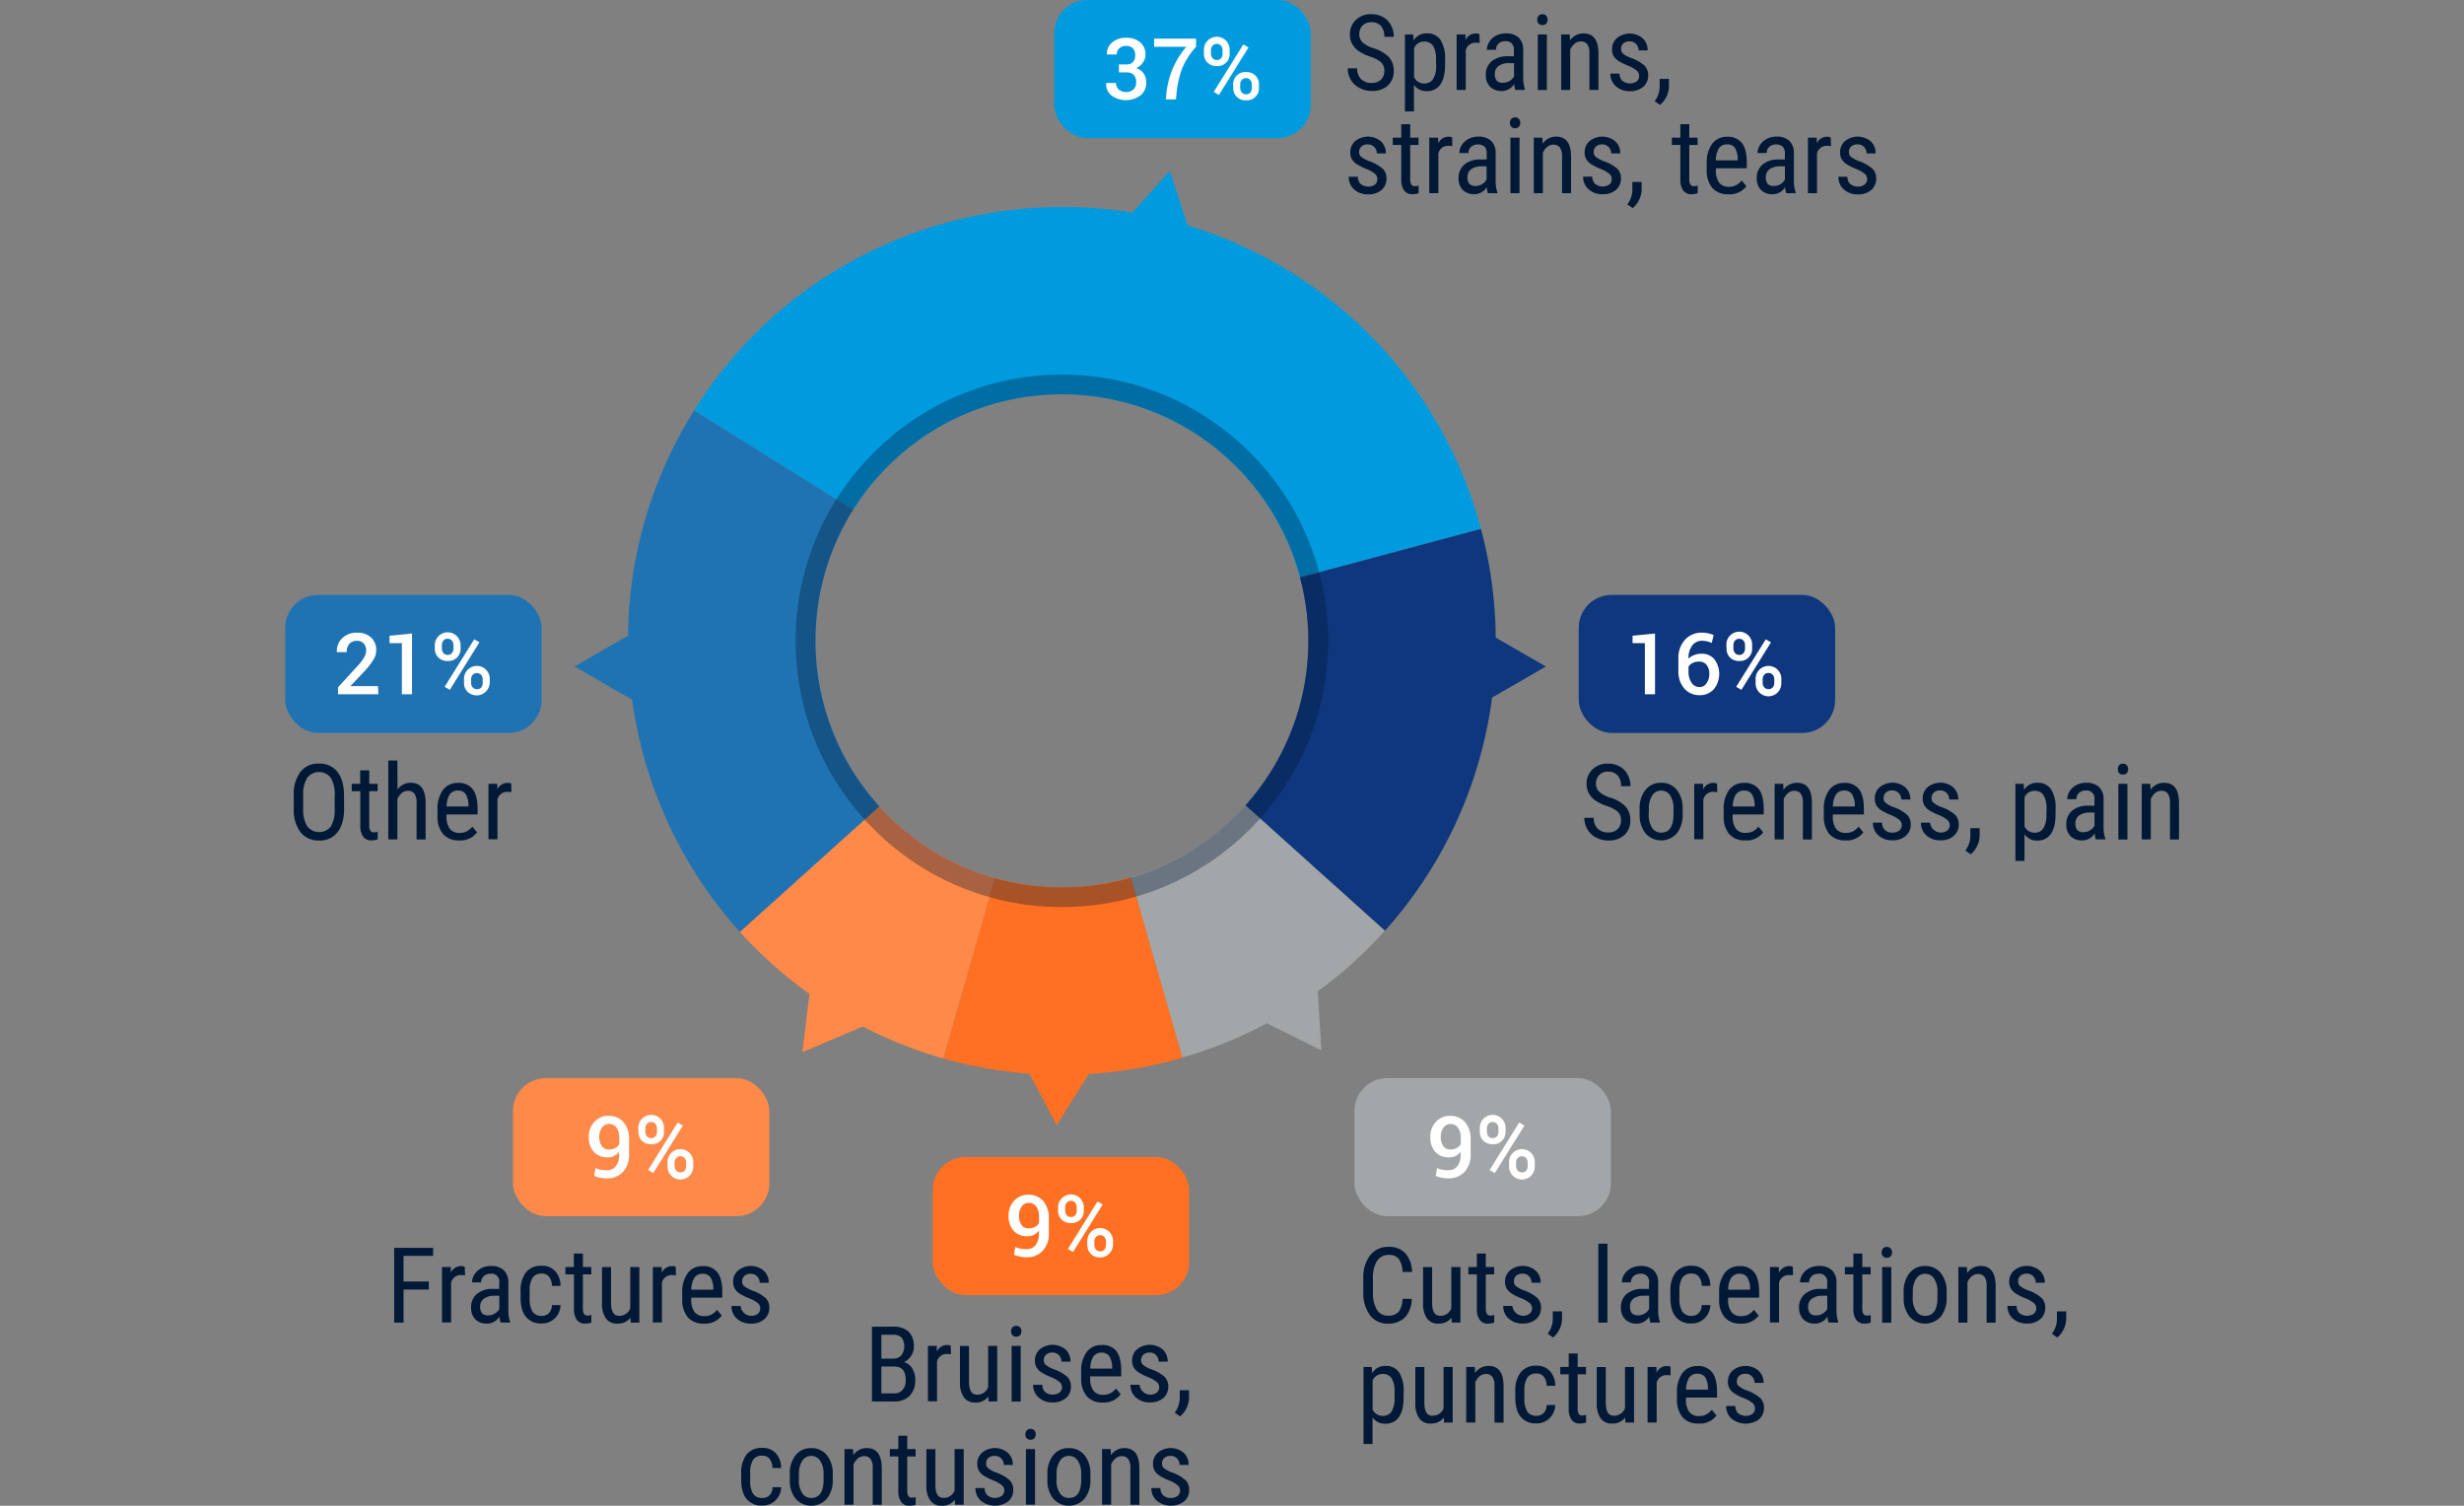 <svg xmlns="http://www.w3.org/2000/svg" viewBox="0 0 749.58 458.06"><rect x="0" y="0" width="749.58" height="458.06" fill="#808080" stroke="none"/><defs><style>.cls-1{fill:#a3a6a8;}.cls-2{fill:#011936;}.cls-3{fill:#ff8949;}.cls-4{fill:#009bdf;}.cls-5{fill:#0f377d;}.cls-6{fill:#ff7022;}.cls-7{fill:#2073b2;}.cls-10,.cls-8{fill:none;}.cls-8{stroke:#011936;stroke-miterlimit:10;stroke-width:6px;opacity:0.34;}.cls-9{fill:#fff;}</style></defs><g id="Layer_2" data-name="Layer 2"><g id="Layer_1-2" data-name="Layer 1"><rect class="cls-1" x="412.04" y="327.97" width="78" height="42" rx="10" transform="translate(902.08 697.95) rotate(-180)"/><path class="cls-2" d="M421.13,21.62a3.49,3.49,0,0,0-.92-2.6,9.31,9.31,0,0,0-3.33-1.77,14.46,14.46,0,0,1-3.68-1.8,6.32,6.32,0,0,1-1.9-2.16,5.81,5.81,0,0,1-.64-2.77,5.92,5.92,0,0,1,1.81-4.46,6.52,6.52,0,0,1,4.72-1.75,7,7,0,0,1,3.57.9,6,6,0,0,1,2.4,2.48,7.28,7.28,0,0,1,.85,3.5h-2.88a4.83,4.83,0,0,0-1-3.27,3.7,3.7,0,0,0-2.93-1.15,3.57,3.57,0,0,0-2.68,1,3.68,3.68,0,0,0-1,2.72,3.2,3.2,0,0,0,1,2.41,9.09,9.09,0,0,0,3.19,1.74,11.05,11.05,0,0,1,4.81,2.73A6.18,6.18,0,0,1,424,21.59,5.76,5.76,0,0,1,422.23,26a6.93,6.93,0,0,1-4.9,1.67,7.84,7.84,0,0,1-3.66-.87A6.55,6.55,0,0,1,411,24.38a6.73,6.73,0,0,1-1-3.6h2.87a4.43,4.43,0,0,0,1.18,3.28,4.37,4.37,0,0,0,3.21,1.17,3.87,3.87,0,0,0,2.85-1A3.64,3.64,0,0,0,421.13,21.62Z"/><path class="cls-2" d="M439.6,19.73q0,4-1.44,6a4.79,4.79,0,0,1-4.09,2,4.52,4.52,0,0,1-3.92-1.92v8.1H427.4V10.47h2.5l.14,1.87a4.44,4.44,0,0,1,4-2.18,4.76,4.76,0,0,1,4.16,1.93,10.33,10.33,0,0,1,1.42,5.8Zm-2.75-1.57A7.93,7.93,0,0,0,436,14a3.13,3.13,0,0,0-2.82-1.35,3.24,3.24,0,0,0-3,2v8.8a3.25,3.25,0,0,0,3,1.94A3.06,3.06,0,0,0,436,24a7.75,7.75,0,0,0,.9-4.14Z"/><path class="cls-2" d="M450.15,13.06A7,7,0,0,0,448.9,13a3,3,0,0,0-3,2.33V27.37h-2.77V10.47h2.69l0,1.72a3.42,3.42,0,0,1,3.14-2,2.49,2.49,0,0,1,1.09.21Z"/><path class="cls-2" d="M461,27.37a5.79,5.79,0,0,1-.36-1.84,4.39,4.39,0,0,1-3.75,2.16,4.84,4.84,0,0,1-3.59-1.29A4.91,4.91,0,0,1,452,22.77a5.14,5.14,0,0,1,1.75-4.1,7.27,7.27,0,0,1,4.8-1.55h2V15.33a2.9,2.9,0,0,0-.67-2.16,2.91,2.91,0,0,0-2-.64,2.85,2.85,0,0,0-2,.74,2.51,2.51,0,0,0-.78,1.89h-2.77a4.49,4.49,0,0,1,.77-2.48,5.34,5.34,0,0,1,2.06-1.85,6.15,6.15,0,0,1,2.89-.67,5.53,5.53,0,0,1,3.95,1.29,5,5,0,0,1,1.38,3.75v8.53a10.31,10.31,0,0,0,.53,3.39v.25Zm-3.69-2.2a3.75,3.75,0,0,0,1.94-.56,3.47,3.47,0,0,0,1.34-1.41v-4H459a5.27,5.27,0,0,0-3.11.88,2.82,2.82,0,0,0-1.14,2.39,3.1,3.1,0,0,0,.57,2.08A2.5,2.5,0,0,0,457.29,25.17Z"/><path class="cls-2" d="M470.8,6a1.8,1.8,0,0,1-.39,1.18,1.74,1.74,0,0,1-2.36,0A1.8,1.8,0,0,1,467.66,6a1.82,1.82,0,0,1,.39-1.18,1.4,1.4,0,0,1,1.18-.49,1.46,1.46,0,0,1,1.18.49A1.86,1.86,0,0,1,470.8,6Zm-.22,21.39h-2.76V10.47h2.76Z"/><path class="cls-2" d="M477.54,10.47l.08,1.83a4.92,4.92,0,0,1,4.11-2.14c3,0,4.5,2,4.54,6V27.37h-2.75V16.27a4.6,4.6,0,0,0-.66-2.82,2.38,2.38,0,0,0-2-.84,2.82,2.82,0,0,0-1.86.69,5.1,5.1,0,0,0-1.32,1.79V27.37h-2.76V10.47Z"/><path class="cls-2" d="M498.63,23.05a2,2,0,0,0-.67-1.53,9.79,9.79,0,0,0-2.59-1.5,17.83,17.83,0,0,1-3.15-1.58A4.56,4.56,0,0,1,490.85,17a4.19,4.19,0,0,1-.45-2,4.43,4.43,0,0,1,1.51-3.43,6.18,6.18,0,0,1,7.82.07,4.89,4.89,0,0,1,1.5,3.69h-2.75a2.7,2.7,0,0,0-.77-1.94,2.56,2.56,0,0,0-1.95-.81,2.76,2.76,0,0,0-1.92.63,2.19,2.19,0,0,0-.69,1.69,1.86,1.86,0,0,0,.51,1.36,9,9,0,0,0,2.44,1.35,12.38,12.38,0,0,1,4.19,2.36,4,4,0,0,1,1.11,2.92,4.47,4.47,0,0,1-1.52,3.53,6,6,0,0,1-4.06,1.32,6.06,6.06,0,0,1-4.28-1.52,5,5,0,0,1-1.64-3.84h2.78a3.09,3.09,0,0,0,.86,2.2,3.73,3.73,0,0,0,4.37.18A2.07,2.07,0,0,0,498.63,23.05Z"/><path class="cls-2" d="M505,31.91l-1.64-1.13a7.51,7.51,0,0,0,1.53-4.22V24h2.83v2.27a7.16,7.16,0,0,1-.77,3.15A7.47,7.47,0,0,1,505,31.91Z"/><path class="cls-2" d="M419,54.45a2,2,0,0,0-.67-1.53,9.79,9.79,0,0,0-2.59-1.5,17.83,17.83,0,0,1-3.15-1.58,4.56,4.56,0,0,1-1.37-1.49,4.19,4.19,0,0,1-.45-2,4.43,4.43,0,0,1,1.51-3.43,6.18,6.18,0,0,1,7.82.07,4.89,4.89,0,0,1,1.5,3.69h-2.75a2.7,2.7,0,0,0-.77-1.94,2.56,2.56,0,0,0-2-.81,2.76,2.76,0,0,0-1.92.63,2.19,2.19,0,0,0-.69,1.69,1.86,1.86,0,0,0,.51,1.36A9,9,0,0,0,416.49,49a12.38,12.38,0,0,1,4.19,2.36,4,4,0,0,1,1.11,2.92,4.47,4.47,0,0,1-1.52,3.53,6,6,0,0,1-4.06,1.32,6.06,6.06,0,0,1-4.28-1.52,5,5,0,0,1-1.64-3.84h2.78a3.09,3.09,0,0,0,.86,2.2,3.73,3.73,0,0,0,4.37.18A2.08,2.08,0,0,0,419,54.45Z"/><path class="cls-2" d="M429,37.77v4.1h2.54V44.1H429V54.6a3,3,0,0,0,.32,1.52,1.25,1.25,0,0,0,1.13.51,3.68,3.68,0,0,0,1.11-.18l0,2.33a6.32,6.32,0,0,1-1.92.31,2.9,2.9,0,0,1-2.5-1.17,5.51,5.51,0,0,1-.86-3.32V44.1h-2.58V41.87h2.58v-4.1Z"/><path class="cls-2" d="M441.82,44.46a7,7,0,0,0-1.25-.11,3,3,0,0,0-3,2.33V58.77h-2.77V41.87h2.69l.05,1.72a3.43,3.43,0,0,1,3.14-2,2.49,2.49,0,0,1,1.09.21Z"/><path class="cls-2" d="M452.65,58.77a5.79,5.79,0,0,1-.36-1.84,4.39,4.39,0,0,1-3.75,2.16A4.86,4.86,0,0,1,445,57.8a4.91,4.91,0,0,1-1.29-3.63,5.17,5.17,0,0,1,1.75-4.1,7.27,7.27,0,0,1,4.8-1.55h2V46.73a2.9,2.9,0,0,0-.67-2.16,3.36,3.36,0,0,0-4.08.1,2.51,2.51,0,0,0-.78,1.89h-2.77a4.49,4.49,0,0,1,.77-2.48,5.34,5.34,0,0,1,2.06-1.85,6.18,6.18,0,0,1,2.89-.67,5.51,5.51,0,0,1,3.95,1.29A5,5,0,0,1,455,46.6v8.53a10.31,10.31,0,0,0,.53,3.39v.25ZM449,56.57A3.72,3.72,0,0,0,450.9,56a3.47,3.47,0,0,0,1.34-1.41v-4h-1.56a5.29,5.29,0,0,0-3.11.88,2.82,2.82,0,0,0-1.14,2.39,3,3,0,0,0,.58,2.08A2.46,2.46,0,0,0,449,56.57Z"/><path class="cls-2" d="M462.48,37.38a1.76,1.76,0,0,1-.4,1.18,1.73,1.73,0,0,1-2.35,0,1.76,1.76,0,0,1-.4-1.18,1.78,1.78,0,0,1,.4-1.18,1.4,1.4,0,0,1,1.17-.49,1.46,1.46,0,0,1,1.18.49A1.87,1.87,0,0,1,462.48,37.38Zm-.22,21.39h-2.77V41.87h2.77Z"/><path class="cls-2" d="M469.21,41.87l.08,1.83a4.92,4.92,0,0,1,4.11-2.14q4.49,0,4.54,6V58.77h-2.75V47.67a4.6,4.6,0,0,0-.66-2.82,2.38,2.38,0,0,0-2-.84,2.78,2.78,0,0,0-1.85.69,4.78,4.78,0,0,0-1.32,1.79V58.77H466.6V41.87Z"/><path class="cls-2" d="M490.3,54.45a2,2,0,0,0-.67-1.53,9.79,9.79,0,0,0-2.59-1.5,17.83,17.83,0,0,1-3.15-1.58,4.56,4.56,0,0,1-1.37-1.49,4.19,4.19,0,0,1-.45-2,4.43,4.43,0,0,1,1.51-3.43,6.18,6.18,0,0,1,7.82.07,4.89,4.89,0,0,1,1.5,3.69h-2.75a2.7,2.7,0,0,0-.77-1.94,2.56,2.56,0,0,0-1.95-.81,2.78,2.78,0,0,0-1.92.63,2.19,2.19,0,0,0-.69,1.69,1.86,1.86,0,0,0,.51,1.36A9.13,9.13,0,0,0,487.77,49,12.38,12.38,0,0,1,492,51.32a4,4,0,0,1,1.11,2.92,4.47,4.47,0,0,1-1.52,3.53,6,6,0,0,1-4.06,1.32,6.06,6.06,0,0,1-4.28-1.52,5,5,0,0,1-1.64-3.84h2.78a3.09,3.09,0,0,0,.86,2.2,3.73,3.73,0,0,0,4.37.18A2.08,2.08,0,0,0,490.3,54.45Z"/><path class="cls-2" d="M496.69,63.31l-1.64-1.13A7.51,7.51,0,0,0,496.58,58V55.35h2.83v2.27a7,7,0,0,1-.77,3.15A7.35,7.35,0,0,1,496.69,63.31Z"/><path class="cls-2" d="M513.9,37.77v4.1h2.54V44.1H513.9V54.6a2.86,2.86,0,0,0,.33,1.52,1.22,1.22,0,0,0,1.12.51,3.68,3.68,0,0,0,1.11-.18l0,2.33a6.32,6.32,0,0,1-1.92.31,2.9,2.9,0,0,1-2.5-1.17,5.51,5.51,0,0,1-.86-3.32V44.1h-2.58V41.87h2.58v-4.1Z"/><path class="cls-2" d="M525.77,59.09a6.15,6.15,0,0,1-4.84-1.89,8.08,8.08,0,0,1-1.72-5.52v-2a9.54,9.54,0,0,1,1.65-5.93,5.47,5.47,0,0,1,4.6-2.14,5.28,5.28,0,0,1,4.44,1.89q1.47,1.89,1.5,5.89v1.81H522v.39a6.17,6.17,0,0,0,1,4,3.61,3.61,0,0,0,2.95,1.24,4.89,4.89,0,0,0,2.15-.46,5.43,5.43,0,0,0,1.74-1.46l1.44,1.75A6.3,6.3,0,0,1,525.77,59.09Zm-.31-15.16a2.89,2.89,0,0,0-2.55,1.18,7,7,0,0,0-.93,3.66h6.65V48.4a6.42,6.42,0,0,0-.87-3.44A2.65,2.65,0,0,0,525.46,43.93Z"/><path class="cls-2" d="M543.41,58.77a6.43,6.43,0,0,1-.36-1.84,4.39,4.39,0,0,1-3.75,2.16,4.83,4.83,0,0,1-3.58-1.29,4.91,4.91,0,0,1-1.29-3.63,5.14,5.14,0,0,1,1.75-4.1,7.25,7.25,0,0,1,4.8-1.55h2V46.73a2.9,2.9,0,0,0-.68-2.16,3.35,3.35,0,0,0-4.07.1,2.51,2.51,0,0,0-.78,1.89h-2.77a4.42,4.42,0,0,1,.77-2.48,5.27,5.27,0,0,1,2.06-1.85,6.15,6.15,0,0,1,2.89-.67,5.48,5.48,0,0,1,3.94,1.29,5,5,0,0,1,1.39,3.75v8.53a10.05,10.05,0,0,0,.53,3.39v.25Zm-3.68-2.2a3.69,3.69,0,0,0,1.93-.56A3.44,3.44,0,0,0,543,54.6v-4h-1.57a5.31,5.31,0,0,0-3.11.88,2.82,2.82,0,0,0-1.14,2.39,3.09,3.09,0,0,0,.58,2.08A2.5,2.5,0,0,0,539.73,56.57Z"/><path class="cls-2" d="M557,44.46a6.92,6.92,0,0,0-1.25-.11,3.05,3.05,0,0,0-3,2.33V58.77H550V41.87h2.69l0,1.72a3.43,3.43,0,0,1,3.14-2,2.57,2.57,0,0,1,1.1.21Z"/><path class="cls-2" d="M568,54.45a2,2,0,0,0-.67-1.53,9.79,9.79,0,0,0-2.59-1.5,17.83,17.83,0,0,1-3.15-1.58,4.56,4.56,0,0,1-1.37-1.49,4.19,4.19,0,0,1-.45-2,4.45,4.45,0,0,1,1.5-3.43,6.18,6.18,0,0,1,7.82.07,4.89,4.89,0,0,1,1.5,3.69h-2.75a2.69,2.69,0,0,0-.76-1.94,2.56,2.56,0,0,0-2-.81,2.76,2.76,0,0,0-1.92.63,2.19,2.19,0,0,0-.69,1.69,1.9,1.9,0,0,0,.5,1.36A9.25,9.25,0,0,0,565.46,49a12.38,12.38,0,0,1,4.19,2.36,4,4,0,0,1,1.11,2.92,4.47,4.47,0,0,1-1.52,3.53,6,6,0,0,1-4.06,1.32,6.06,6.06,0,0,1-4.28-1.52,5,5,0,0,1-1.64-3.84H562a3.09,3.09,0,0,0,.86,2.2,3.73,3.73,0,0,0,4.37.18A2.08,2.08,0,0,0,568,54.45Z"/><path class="cls-2" d="M493.13,249.6a3.5,3.5,0,0,0-.92-2.61,9.37,9.37,0,0,0-3.33-1.77,14.46,14.46,0,0,1-3.68-1.8,6.32,6.32,0,0,1-1.9-2.16,5.81,5.81,0,0,1-.64-2.77,5.9,5.9,0,0,1,1.81-4.45,6.48,6.48,0,0,1,4.72-1.75,7,7,0,0,1,3.57.89,6,6,0,0,1,2.4,2.48,7.28,7.28,0,0,1,.85,3.5h-2.88a4.85,4.85,0,0,0-1-3.27,3.7,3.7,0,0,0-2.93-1.15,3.57,3.57,0,0,0-2.68,1,3.7,3.7,0,0,0-1,2.72,3.19,3.19,0,0,0,1,2.41,9.09,9.09,0,0,0,3.19,1.74,11,11,0,0,1,4.81,2.74,6.16,6.16,0,0,1,1.44,4.25,5.78,5.78,0,0,1-1.79,4.43,6.93,6.93,0,0,1-4.9,1.66,7.84,7.84,0,0,1-3.66-.87,6.52,6.52,0,0,1-2.64-2.43,6.79,6.79,0,0,1-1-3.61h2.87a4.47,4.47,0,0,0,1.18,3.29,4.37,4.37,0,0,0,3.21,1.17,3.85,3.85,0,0,0,2.85-1A3.63,3.63,0,0,0,493.13,249.6Z"/><path class="cls-2" d="M498.8,246.11a8.83,8.83,0,0,1,1.79-5.83,5.86,5.86,0,0,1,4.73-2.15,5.94,5.94,0,0,1,4.73,2.09,8.7,8.7,0,0,1,1.83,5.71v1.78a8.81,8.81,0,0,1-1.78,5.81,6.36,6.36,0,0,1-9.46.06A8.67,8.67,0,0,1,498.8,248Zm2.77,1.6a7.19,7.19,0,0,0,1,4.1,3.2,3.2,0,0,0,2.76,1.49c2.44,0,3.69-1.76,3.77-5.28v-1.91a7.15,7.15,0,0,0-1-4.1,3.25,3.25,0,0,0-5.49,0,7.22,7.22,0,0,0-1,4.09Z"/><path class="cls-2" d="M522.43,241a6.19,6.19,0,0,0-1.25-.11,3,3,0,0,0-3,2.32v12.1h-2.77V238.44h2.69l0,1.72a3.44,3.44,0,0,1,3.14-2,2.35,2.35,0,0,1,1.09.22Z"/><path class="cls-2" d="M530.93,255.66a6.2,6.2,0,0,1-4.85-1.88,8.18,8.18,0,0,1-1.71-5.53v-2a9.58,9.58,0,0,1,1.64-5.93,5.49,5.49,0,0,1,4.61-2.15,5.26,5.26,0,0,1,4.43,1.89q1.47,1.89,1.5,5.89v1.81h-9.43v.39a6.2,6.2,0,0,0,1,4,3.6,3.6,0,0,0,2.94,1.23,4.73,4.73,0,0,0,2.15-.46,5.43,5.43,0,0,0,1.75-1.46l1.43,1.75A6.26,6.26,0,0,1,530.93,255.66Zm-.31-15.16a2.91,2.91,0,0,0-2.55,1.18,7,7,0,0,0-.94,3.67h6.66V245a6.44,6.44,0,0,0-.87-3.43A2.66,2.66,0,0,0,530.62,240.5Z"/><path class="cls-2" d="M542.48,238.44l.07,1.83a4.94,4.94,0,0,1,4.11-2.14q4.49,0,4.55,6v11.24h-2.75V244.24a4.64,4.64,0,0,0-.66-2.82,2.4,2.4,0,0,0-2-.84,2.82,2.82,0,0,0-1.85.69,5,5,0,0,0-1.32,1.8v12.28h-2.76V238.44Z"/><path class="cls-2" d="M561.4,255.66a6.2,6.2,0,0,1-4.85-1.88,8.23,8.23,0,0,1-1.72-5.53v-2a9.52,9.52,0,0,1,1.65-5.93,5.49,5.49,0,0,1,4.6-2.15,5.28,5.28,0,0,1,4.44,1.89q1.47,1.89,1.5,5.89v1.81h-9.44v.39a6.2,6.2,0,0,0,1,4,3.6,3.6,0,0,0,2.94,1.23,4.73,4.73,0,0,0,2.15-.46,5.3,5.3,0,0,0,1.74-1.46l1.44,1.75A6.26,6.26,0,0,1,561.4,255.66Zm-.32-15.16a2.91,2.91,0,0,0-2.54,1.18,7,7,0,0,0-.94,3.67h6.66V245a6.53,6.53,0,0,0-.87-3.43A2.68,2.68,0,0,0,561.08,240.5Z"/><path class="cls-2" d="M578.55,251a2,2,0,0,0-.67-1.53,9.79,9.79,0,0,0-2.59-1.5,17.16,17.16,0,0,1-3.15-1.58,4.46,4.46,0,0,1-1.37-1.49,4.15,4.15,0,0,1-.45-2,4.41,4.41,0,0,1,1.51-3.43,6.14,6.14,0,0,1,7.82.07,4.85,4.85,0,0,1,1.5,3.68H578.4a2.72,2.72,0,0,0-.77-1.94,2.56,2.56,0,0,0-2-.81,2.73,2.73,0,0,0-1.92.64,2.16,2.16,0,0,0-.69,1.68,1.83,1.83,0,0,0,.51,1.36,9.07,9.07,0,0,0,2.44,1.36,12.23,12.23,0,0,1,4.19,2.35,4,4,0,0,1,1.11,2.92,4.46,4.46,0,0,1-1.52,3.53,6,6,0,0,1-4.06,1.32,6.06,6.06,0,0,1-4.28-1.52,5,5,0,0,1-1.64-3.84h2.78a2.86,2.86,0,0,0,3.14,3,3.05,3.05,0,0,0,2.09-.62A2.07,2.07,0,0,0,578.55,251Z"/><path class="cls-2" d="M593.13,251a2,2,0,0,0-.67-1.53,9.79,9.79,0,0,0-2.59-1.5,17.16,17.16,0,0,1-3.15-1.58,4.46,4.46,0,0,1-1.37-1.49,4.15,4.15,0,0,1-.45-2,4.41,4.41,0,0,1,1.51-3.43,6.14,6.14,0,0,1,7.82.07,4.85,4.85,0,0,1,1.5,3.68H593a2.72,2.72,0,0,0-.77-1.94,2.56,2.56,0,0,0-2-.81,2.72,2.72,0,0,0-1.92.64,2.16,2.16,0,0,0-.69,1.68,1.83,1.83,0,0,0,.51,1.36,8.9,8.9,0,0,0,2.44,1.36,12.23,12.23,0,0,1,4.19,2.35,4,4,0,0,1,1.11,2.92,4.46,4.46,0,0,1-1.52,3.53,6,6,0,0,1-4.06,1.32,6.06,6.06,0,0,1-4.28-1.52,5,5,0,0,1-1.64-3.84h2.78a3.31,3.31,0,0,0,5.23,2.38A2.07,2.07,0,0,0,593.13,251Z"/><path class="cls-2" d="M599.52,259.88l-1.64-1.13a7.5,7.5,0,0,0,1.53-4.21v-2.61h2.83v2.26a7.2,7.2,0,0,1-.77,3.16A7.53,7.53,0,0,1,599.52,259.88Z"/><path class="cls-2" d="M625.32,247.71c0,2.67-.48,4.67-1.45,6a4.76,4.76,0,0,1-4.08,2,4.52,4.52,0,0,1-3.92-1.92v8.11h-2.75V238.44h2.5l.14,1.88a4.43,4.43,0,0,1,4-2.19,4.74,4.74,0,0,1,4.16,1.94,10.27,10.27,0,0,1,1.42,5.79Zm-2.75-1.58a7.82,7.82,0,0,0-.88-4.2,3.1,3.1,0,0,0-2.81-1.35,3.24,3.24,0,0,0-3,2v8.79a3.25,3.25,0,0,0,3,1.94,3.06,3.06,0,0,0,2.76-1.35,7.74,7.74,0,0,0,.9-4.13Z"/><path class="cls-2" d="M637.58,255.35a6.32,6.32,0,0,1-.35-1.85,4.39,4.39,0,0,1-3.75,2.16,4.84,4.84,0,0,1-3.59-1.29,4.91,4.91,0,0,1-1.29-3.63,5.14,5.14,0,0,1,1.75-4.1,7.21,7.21,0,0,1,4.8-1.54h2v-1.8a2.37,2.37,0,0,0-2.72-2.8,2.81,2.81,0,0,0-2,.75,2.47,2.47,0,0,0-.78,1.88h-2.77a4.49,4.49,0,0,1,.77-2.48,5.42,5.42,0,0,1,2.06-1.85,6.15,6.15,0,0,1,2.89-.67,5.53,5.53,0,0,1,3.95,1.29,5,5,0,0,1,1.38,3.76v8.53a10.4,10.4,0,0,0,.53,3.39v.25Zm-3.68-2.21a3.6,3.6,0,0,0,1.93-.56,3.41,3.41,0,0,0,1.35-1.4v-4h-1.56a5.27,5.27,0,0,0-3.11.89,2.8,2.8,0,0,0-1.14,2.38,3.15,3.15,0,0,0,.57,2.09A2.54,2.54,0,0,0,633.9,253.14Z"/><path class="cls-2" d="M647.41,234a1.76,1.76,0,0,1-.39,1.17,1.46,1.46,0,0,1-1.19.47,1.44,1.44,0,0,1-1.17-.47,1.76,1.76,0,0,1-.39-1.17,1.83,1.83,0,0,1,.39-1.19,1.42,1.42,0,0,1,1.17-.48,1.4,1.4,0,0,1,1.18.49A1.79,1.79,0,0,1,647.41,234Zm-.22,21.39h-2.76V238.44h2.76Z"/><path class="cls-2" d="M654.15,238.44l.08,1.83a4.91,4.91,0,0,1,4.1-2.14q4.49,0,4.55,6v11.24h-2.75V244.24a4.64,4.64,0,0,0-.66-2.82,2.38,2.38,0,0,0-2-.84,2.82,2.82,0,0,0-1.86.69,5.14,5.14,0,0,0-1.32,1.8v12.28h-2.76V238.44Z"/><path class="cls-3" d="M283.31,258.53a74.38,74.38,0,0,1-15.82-13.24l-42.42,38.19A132.52,132.52,0,0,0,287,322l15.73-54.86A74.57,74.57,0,0,1,283.31,258.53Z"/><path class="cls-4" d="M211.16,124.86l48.38,30.23a74.92,74.92,0,0,1,135.9,20.57l55.08-14.76A131.52,131.52,0,0,0,393,83C331.31,44.44,249.77,63.23,211.16,124.86Z"/><path class="cls-5" d="M386.62,234.68A74.9,74.9,0,0,1,378.88,245l42.41,38.18A131.88,131.88,0,0,0,450.52,160.9l-55.08,14.76A74.78,74.78,0,0,1,386.62,234.68Z"/><path class="cls-6" d="M302.69,267.1,287,322a132.25,132.25,0,0,0,72.75-.25L344,266.89A75.08,75.08,0,0,1,302.69,267.1Z"/><path class="cls-1" d="M344,266.89l15.72,54.82a131.63,131.63,0,0,0,61.58-38.57L378.88,245A74.67,74.67,0,0,1,344,266.89Z"/><path class="cls-7" d="M259.45,155.22l.09-.13-48.38-30.23a.57.57,0,0,0-.08.13c-31.94,51.1-24.53,115.83,14,158.49l42.42-38.19A75.11,75.11,0,0,1,259.45,155.22Z"/><polygon class="cls-7" points="198.27 216.33 198.27 189.2 174.77 202.76 198.27 216.33"/><polygon class="cls-5" points="446.77 216.33 446.77 189.2 470.27 202.76 446.77 216.33"/><polygon class="cls-6" points="321.49 342.28 308.75 318.32 335.87 319.27 321.49 342.28"/><polygon class="cls-3" points="244.1 320.08 247.36 293.14 269.06 309.44 244.1 320.08"/><polygon class="cls-1" points="401.98 319.54 377.68 307.45 400.3 292.46 401.98 319.54"/><polygon class="cls-4" points="355.88 52 364.29 77.8 337.75 72.18 355.88 52"/><circle class="cls-8" cx="323.04" cy="194.95" r="78"/><rect class="cls-4" x="320.74" width="78" height="42" rx="10" transform="translate(719.48 42) rotate(-180)"/><rect class="cls-5" x="480.27" y="180.97" width="78" height="42" rx="10" transform="translate(1038.54 403.95) rotate(-180)"/><path class="cls-2" d="M429.46,395.11a8.5,8.5,0,0,1-2,5.61,7,7,0,0,1-5.28,1.94,6.54,6.54,0,0,1-5.44-2.6,11.28,11.28,0,0,1-2-7.06v-4.12a10.91,10.91,0,0,1,2.07-7,6.84,6.84,0,0,1,5.65-2.57,6.58,6.58,0,0,1,5.1,2,8.65,8.65,0,0,1,2,5.64h-2.89a7.09,7.09,0,0,0-1.17-4,3.66,3.66,0,0,0-3-1.19,4.08,4.08,0,0,0-3.58,1.82,9.43,9.43,0,0,0-1.25,5.33v4.18a10,10,0,0,0,1.16,5.29,3.78,3.78,0,0,0,3.4,1.85,4.12,4.12,0,0,0,3.22-1.11,7,7,0,0,0,1.22-4Z"/><path class="cls-2" d="M441.57,400.86a4.76,4.76,0,0,1-4,1.8,4,4,0,0,1-3.47-1.59,7.74,7.74,0,0,1-1.18-4.61v-11h2.75v10.81q0,4,2.37,4a3.46,3.46,0,0,0,3.47-2.25V385.44h2.77v16.91h-2.63Z"/><path class="cls-2" d="M452,381.35v4.09h2.54v2.24H452v10.49a2.83,2.83,0,0,0,.33,1.52,1.2,1.2,0,0,0,1.12.52,3.6,3.6,0,0,0,1.11-.19l0,2.33a6,6,0,0,1-1.92.31,2.9,2.9,0,0,1-2.5-1.17,5.48,5.48,0,0,1-.86-3.31v-10.5h-2.58v-2.24h2.58v-4.09Z"/><path class="cls-2" d="M466.08,398a2,2,0,0,0-.67-1.53,9.79,9.79,0,0,0-2.59-1.5,17.16,17.16,0,0,1-3.15-1.58,4.57,4.57,0,0,1-1.37-1.49,4.15,4.15,0,0,1-.45-2,4.41,4.41,0,0,1,1.51-3.43,6.14,6.14,0,0,1,7.82.07,4.85,4.85,0,0,1,1.5,3.68h-2.75a2.72,2.72,0,0,0-.77-1.94,2.56,2.56,0,0,0-2-.81,2.69,2.69,0,0,0-1.91.64,2.14,2.14,0,0,0-.7,1.68,1.83,1.83,0,0,0,.51,1.36,9.07,9.07,0,0,0,2.44,1.36,12.13,12.13,0,0,1,4.19,2.35,4,4,0,0,1,1.11,2.92,4.46,4.46,0,0,1-1.52,3.53,6,6,0,0,1-4.06,1.32,6.06,6.06,0,0,1-4.28-1.52,5,5,0,0,1-1.64-3.84h2.78a3.32,3.32,0,0,0,5.24,2.38A2.09,2.09,0,0,0,466.08,398Z"/><path class="cls-2" d="M472.48,406.88l-1.65-1.13a7.59,7.59,0,0,0,1.54-4.21v-2.61h2.82v2.26a7.07,7.07,0,0,1-.77,3.16A7.38,7.38,0,0,1,472.48,406.88Z"/><path class="cls-2" d="M489,402.35h-2.77v-24H489Z"/><path class="cls-2" d="M502.08,402.35a6.32,6.32,0,0,1-.35-1.85,4.39,4.39,0,0,1-3.75,2.16,4.84,4.84,0,0,1-3.59-1.29,4.91,4.91,0,0,1-1.29-3.63,5.14,5.14,0,0,1,1.75-4.1,7.21,7.21,0,0,1,4.8-1.54h2v-1.8a2.37,2.37,0,0,0-2.72-2.8,2.81,2.81,0,0,0-2,.75,2.47,2.47,0,0,0-.78,1.88h-2.77a4.49,4.49,0,0,1,.77-2.48,5.35,5.35,0,0,1,2.06-1.85,6.15,6.15,0,0,1,2.89-.67,5.53,5.53,0,0,1,3.95,1.29,5,5,0,0,1,1.38,3.76v8.53a10.4,10.4,0,0,0,.53,3.39v.25Zm-3.68-2.21a3.6,3.6,0,0,0,1.93-.56,3.41,3.41,0,0,0,1.35-1.4v-4h-1.56A5.27,5.27,0,0,0,497,395a2.8,2.8,0,0,0-1.14,2.38,3.15,3.15,0,0,0,.57,2.09A2.54,2.54,0,0,0,498.4,400.14Z"/><path class="cls-2" d="M514.58,400.3a2.93,2.93,0,0,0,2.21-.85,3.62,3.62,0,0,0,.9-2.43h2.61a5.78,5.78,0,0,1-1.72,4,5.48,5.48,0,0,1-4,1.6,5.85,5.85,0,0,1-4.78-2c-1.1-1.31-1.65-3.28-1.65-5.88v-1.86a8.93,8.93,0,0,1,1.64-5.82,5.83,5.83,0,0,1,4.78-2,5.37,5.37,0,0,1,4.12,1.64,6.68,6.68,0,0,1,1.61,4.48h-2.61a4.62,4.62,0,0,0-.89-2.81,2.8,2.8,0,0,0-2.23-.94,3.19,3.19,0,0,0-2.74,1.22,7,7,0,0,0-.92,4v2.16a7.52,7.52,0,0,0,.89,4.22A3.17,3.17,0,0,0,514.58,400.3Z"/><path class="cls-2" d="M529.54,402.66a6.2,6.2,0,0,1-4.85-1.88,8.18,8.18,0,0,1-1.71-5.53v-2a9.52,9.52,0,0,1,1.64-5.93,5.49,5.49,0,0,1,4.61-2.15,5.27,5.27,0,0,1,4.43,1.89q1.47,1.89,1.5,5.89v1.81h-9.43v.39a6.2,6.2,0,0,0,1,4,3.6,3.6,0,0,0,2.94,1.23,4.73,4.73,0,0,0,2.15-.46,5.3,5.3,0,0,0,1.74-1.46l1.44,1.75A6.26,6.26,0,0,1,529.54,402.66Zm-.31-15.16a2.91,2.91,0,0,0-2.55,1.18,7,7,0,0,0-.94,3.67h6.66V392a6.53,6.53,0,0,0-.87-3.43A2.67,2.67,0,0,0,529.23,387.5Z"/><path class="cls-2" d="M545.46,388a6.19,6.19,0,0,0-1.25-.11,3,3,0,0,0-3,2.32v12.1h-2.76V385.44h2.68l.05,1.72a3.45,3.45,0,0,1,3.14-2,2.35,2.35,0,0,1,1.09.22Z"/><path class="cls-2" d="M556.29,402.35a5.94,5.94,0,0,1-.36-1.85,4.39,4.39,0,0,1-3.75,2.16,4.86,4.86,0,0,1-3.59-1.29,4.91,4.91,0,0,1-1.29-3.63,5.17,5.17,0,0,1,1.75-4.1,7.21,7.21,0,0,1,4.8-1.54h2v-1.8a2.37,2.37,0,0,0-2.72-2.8,2.81,2.81,0,0,0-2,.75,2.47,2.47,0,0,0-.78,1.88h-2.77a4.49,4.49,0,0,1,.77-2.48,5.42,5.42,0,0,1,2.06-1.85,6.18,6.18,0,0,1,2.89-.67,5.51,5.51,0,0,1,4,1.29,5,5,0,0,1,1.38,3.76v8.53a10.4,10.4,0,0,0,.53,3.39v.25Zm-3.69-2.21a3.63,3.63,0,0,0,1.94-.56,3.45,3.45,0,0,0,1.34-1.4v-4h-1.56a5.29,5.29,0,0,0-3.11.89,2.8,2.8,0,0,0-1.14,2.38,3.09,3.09,0,0,0,.58,2.09A2.5,2.5,0,0,0,552.6,400.14Z"/><path class="cls-2" d="M566.54,381.35v4.09h2.54v2.24h-2.54v10.49a2.83,2.83,0,0,0,.33,1.52,1.2,1.2,0,0,0,1.12.52,3.6,3.6,0,0,0,1.11-.19l0,2.33a6,6,0,0,1-1.92.31,2.9,2.9,0,0,1-2.5-1.17,5.48,5.48,0,0,1-.86-3.31v-10.5h-2.58v-2.24h2.58v-4.09Z"/><path class="cls-2" d="M575.57,381a1.76,1.76,0,0,1-.39,1.17,1.47,1.47,0,0,1-1.19.47,1.44,1.44,0,0,1-1.17-.47,1.76,1.76,0,0,1-.39-1.17,1.83,1.83,0,0,1,.39-1.19,1.67,1.67,0,0,1,2.35,0A1.79,1.79,0,0,1,575.57,381Zm-.22,21.39h-2.77V385.44h2.77Z"/><path class="cls-2" d="M579.12,393.11a8.78,8.78,0,0,1,1.79-5.83,5.84,5.84,0,0,1,4.72-2.15,5.94,5.94,0,0,1,4.73,2.09,8.7,8.7,0,0,1,1.83,5.71v1.78a8.81,8.81,0,0,1-1.78,5.81,6.36,6.36,0,0,1-9.46.06,8.61,8.61,0,0,1-1.83-5.62Zm2.76,1.6a7.11,7.11,0,0,0,1,4.1,3.18,3.18,0,0,0,2.75,1.49q3.66,0,3.77-5.28v-1.91a7.23,7.23,0,0,0-1-4.1,3.21,3.21,0,0,0-2.77-1.51,3.16,3.16,0,0,0-2.72,1.51,7.14,7.14,0,0,0-1,4.09Z"/><path class="cls-2" d="M598.37,385.44l.07,1.83a4.94,4.94,0,0,1,4.11-2.14q4.49,0,4.55,6v11.24h-2.75V391.24a4.64,4.64,0,0,0-.66-2.82,2.4,2.4,0,0,0-2-.84,2.82,2.82,0,0,0-1.85.69,5.14,5.14,0,0,0-1.32,1.8v12.28h-2.76V385.44Z"/><path class="cls-2" d="M619.46,398a2,2,0,0,0-.67-1.53,9.72,9.72,0,0,0-2.6-1.5,17,17,0,0,1-3.14-1.58,4.46,4.46,0,0,1-1.37-1.49,4.15,4.15,0,0,1-.45-2,4.44,4.44,0,0,1,1.5-3.43,6.14,6.14,0,0,1,7.82.07,4.85,4.85,0,0,1,1.5,3.68H619.3a2.71,2.71,0,0,0-.76-1.94,2.57,2.57,0,0,0-2-.81,2.69,2.69,0,0,0-1.91.64,2.16,2.16,0,0,0-.69,1.68,1.83,1.83,0,0,0,.5,1.36,9.18,9.18,0,0,0,2.45,1.36,12.23,12.23,0,0,1,4.19,2.35,4,4,0,0,1,1.11,2.92,4.46,4.46,0,0,1-1.52,3.53,6,6,0,0,1-4.06,1.32,6.06,6.06,0,0,1-4.28-1.52,5,5,0,0,1-1.64-3.84h2.78a3,3,0,0,0,.86,2.2,3.73,3.73,0,0,0,4.37.18A2.07,2.07,0,0,0,619.46,398Z"/><path class="cls-2" d="M625.85,406.88l-1.64-1.13a7.5,7.5,0,0,0,1.53-4.21v-2.61h2.83v2.26a7.2,7.2,0,0,1-.77,3.16A7.53,7.53,0,0,1,625.85,406.88Z"/><path class="cls-2" d="M427,425.11c0,2.67-.48,4.67-1.44,6a4.79,4.79,0,0,1-4.09,2,4.53,4.53,0,0,1-3.92-1.92v8.11h-2.75V415.84h2.5l.14,1.88a4.44,4.44,0,0,1,4-2.19,4.74,4.74,0,0,1,4.16,1.94,10.19,10.19,0,0,1,1.42,5.79Zm-2.75-1.58a7.93,7.93,0,0,0-.87-4.2,3.11,3.11,0,0,0-2.82-1.35,3.25,3.25,0,0,0-3,2v8.79a3.25,3.25,0,0,0,3.05,1.94,3,3,0,0,0,2.75-1.35,7.74,7.74,0,0,0,.9-4.13Z"/><path class="cls-2" d="M439.21,431.26a4.76,4.76,0,0,1-4,1.8,4,4,0,0,1-3.46-1.59,7.66,7.66,0,0,1-1.19-4.61v-11h2.75v10.81q0,4,2.37,4a3.46,3.46,0,0,0,3.47-2.25V415.84h2.77v16.91h-2.63Z"/><path class="cls-2" d="M448.66,415.84l.08,1.83a4.92,4.92,0,0,1,4.11-2.14q4.48,0,4.55,6v11.24h-2.75V421.64a4.54,4.54,0,0,0-.67-2.82,2.37,2.37,0,0,0-2-.84,2.8,2.8,0,0,0-1.85.69,4.9,4.9,0,0,0-1.32,1.8v12.28h-2.77V415.84Z"/><path class="cls-2" d="M467.41,430.7a3,3,0,0,0,2.21-.85,3.62,3.62,0,0,0,.9-2.43h2.61a5.78,5.78,0,0,1-1.72,4,5.48,5.48,0,0,1-4,1.6,5.89,5.89,0,0,1-4.79-2c-1.1-1.31-1.64-3.27-1.64-5.88v-1.86a8.93,8.93,0,0,1,1.64-5.82,5.81,5.81,0,0,1,4.78-2,5.33,5.33,0,0,1,4.11,1.64,6.63,6.63,0,0,1,1.62,4.48h-2.61a4.56,4.56,0,0,0-.9-2.81,2.78,2.78,0,0,0-2.22-.94,3.21,3.21,0,0,0-2.74,1.21,7,7,0,0,0-.92,4v2.16a7.53,7.53,0,0,0,.88,4.22A3.2,3.2,0,0,0,467.41,430.7Z"/><path class="cls-2" d="M479.94,411.75v4.09h2.55v2.24h-2.55v10.49a2.83,2.83,0,0,0,.33,1.52,1.25,1.25,0,0,0,1.13.52,3.7,3.7,0,0,0,1.11-.19l0,2.33a6,6,0,0,1-1.93.31,2.92,2.92,0,0,1-2.5-1.17,5.55,5.55,0,0,1-.86-3.31v-10.5h-2.57v-2.24h2.57v-4.09Z"/><path class="cls-2" d="M494.4,431.26a4.76,4.76,0,0,1-4,1.8,4,4,0,0,1-3.47-1.59,7.74,7.74,0,0,1-1.18-4.61v-11h2.75v10.81q0,4,2.37,4a3.47,3.47,0,0,0,3.47-2.25V415.84h2.76v16.91h-2.62Z"/><path class="cls-2" d="M508.23,418.43a7.11,7.11,0,0,0-1.25-.1,3,3,0,0,0-3,2.32v12.1h-2.77V415.84h2.69l.05,1.72a3.43,3.43,0,0,1,3.14-2,2.38,2.38,0,0,1,1.09.22Z"/><path class="cls-2" d="M516.73,433.06a6.2,6.2,0,0,1-4.85-1.88,8.18,8.18,0,0,1-1.72-5.53v-2a9.52,9.52,0,0,1,1.65-5.93,5.45,5.45,0,0,1,4.6-2.15,5.28,5.28,0,0,1,4.44,1.89q1.47,1.89,1.5,5.89v1.81h-9.44v.39a6.14,6.14,0,0,0,1,4,3.6,3.6,0,0,0,2.94,1.23,4.76,4.76,0,0,0,2.15-.46,5.3,5.3,0,0,0,1.74-1.46l1.44,1.75A6.27,6.27,0,0,1,516.73,433.06Zm-.32-15.16a2.91,2.91,0,0,0-2.54,1.18,6.92,6.92,0,0,0-.94,3.67h6.65v-.38a6.52,6.52,0,0,0-.86-3.44A2.71,2.71,0,0,0,516.41,417.9Z"/><path class="cls-2" d="M533.88,428.42a2,2,0,0,0-.67-1.53,9.79,9.79,0,0,0-2.59-1.5,17.16,17.16,0,0,1-3.15-1.58,4.46,4.46,0,0,1-1.37-1.49,4.15,4.15,0,0,1-.45-2,4.41,4.41,0,0,1,1.51-3.43A6.14,6.14,0,0,1,535,417a4.85,4.85,0,0,1,1.5,3.68h-2.75a2.7,2.7,0,0,0-.77-1.94,2.56,2.56,0,0,0-2-.81,2.76,2.76,0,0,0-1.92.63,2.2,2.2,0,0,0-.69,1.69,1.83,1.83,0,0,0,.51,1.36,9,9,0,0,0,2.44,1.35,12.38,12.38,0,0,1,4.19,2.36,4,4,0,0,1,1.11,2.92,4.46,4.46,0,0,1-1.52,3.53,6.84,6.84,0,0,1-8.34-.2,5,5,0,0,1-1.64-3.84h2.78a3.09,3.09,0,0,0,.86,2.2,3.73,3.73,0,0,0,4.37.18A2.07,2.07,0,0,0,533.88,428.42Z"/><path class="cls-9" d="M440.67,356a3.3,3.3,0,0,0,2.67-1.23,5.47,5.47,0,0,0,1-3.56v-.85a4,4,0,0,1-1.51,1.29,4.43,4.43,0,0,1-2,.43,5.39,5.39,0,0,1-4.18-1.66,6.53,6.53,0,0,1-1.53-4.58,6.41,6.41,0,0,1,1.72-4.58,5.62,5.62,0,0,1,4.24-1.81,5.88,5.88,0,0,1,4.58,1.89,7.83,7.83,0,0,1,1.72,5.43v4.32a7.48,7.48,0,0,1-1.89,5.45,6.5,6.5,0,0,1-4.87,1.93,10.5,10.5,0,0,1-2-.19,8.61,8.61,0,0,1-1.86-.57l.4-2.38a6.69,6.69,0,0,0,1.59.51A10.17,10.17,0,0,0,440.67,356Zm.5-6.31a4,4,0,0,0,2-.46,3.09,3.09,0,0,0,1.22-1.18v-1.65a5.6,5.6,0,0,0-.82-3.33,2.72,2.72,0,0,0-2.35-1.14,2.52,2.52,0,0,0-2.08,1.11,4.5,4.5,0,0,0-.84,2.8,4.68,4.68,0,0,0,.77,2.79A2.5,2.5,0,0,0,441.17,349.7Z"/><path class="cls-9" d="M450.18,343.28a3.92,3.92,0,1,1,7.83,0v1a3.65,3.65,0,0,1-3.89,3.8,3.84,3.84,0,0,1-2.89-1.09,3.73,3.73,0,0,1-1.05-2.71Zm2.15,1a2.11,2.11,0,0,0,.46,1.38,1.61,1.61,0,0,0,1.33.56,1.55,1.55,0,0,0,1.28-.55,2.12,2.12,0,0,0,.46-1.39v-1a2.12,2.12,0,0,0-.47-1.39,1.78,1.78,0,0,0-2.61,0,2.17,2.17,0,0,0-.45,1.39Zm2.42,12.57-1.59-.91,9-14.45,1.59.91Zm4.32-3.15a3.92,3.92,0,1,1,7.83,0v1a3.92,3.92,0,1,1-7.83,0Zm2.14,1a2.12,2.12,0,0,0,.48,1.39,1.61,1.61,0,0,0,1.31.57,1.59,1.59,0,0,0,1.32-.55,2.21,2.21,0,0,0,.43-1.41v-1a2.11,2.11,0,0,0-.46-1.38,1.6,1.6,0,0,0-1.31-.57,1.57,1.57,0,0,0-1.31.57,2.17,2.17,0,0,0-.46,1.38Z"/><path class="cls-2" d="M265.26,426.35V403.6h6.48a6.5,6.5,0,0,1,4.68,1.51,6,6,0,0,1,1.57,4.55,5,5,0,0,1-.8,2.81,5.26,5.26,0,0,1-2.15,1.89,4.33,4.33,0,0,1,2.47,1.93,6.4,6.4,0,0,1,.92,3.5,6.66,6.66,0,0,1-1.68,4.81,6.36,6.36,0,0,1-4.79,1.75Zm2.86-13.05h3.67a3.09,3.09,0,0,0,2.4-1,4.62,4.62,0,0,0,.08-5.4,3.4,3.4,0,0,0-2.53-.85h-3.62Zm0,2.41v8.18H272a3.26,3.26,0,0,0,2.58-1.07,4.32,4.32,0,0,0,.95-3c0-2.74-1.15-4.11-3.47-4.11Z"/><path class="cls-2" d="M289.3,412a6.12,6.12,0,0,0-1.25-.11,3,3,0,0,0-3,2.32v12.1h-2.76V409.44H285l0,1.72a3.45,3.45,0,0,1,3.14-2,2.4,2.4,0,0,1,1.1.22Z"/><path class="cls-2" d="M300.68,424.86a4.76,4.76,0,0,1-4,1.8,4,4,0,0,1-3.47-1.59,7.74,7.74,0,0,1-1.18-4.61v-11h2.75v10.81q0,4,2.37,4A3.47,3.47,0,0,0,300.6,422V409.44h2.77v16.91h-2.63Z"/><path class="cls-2" d="M310.73,405a1.76,1.76,0,0,1-.4,1.17,1.7,1.7,0,0,1-2.35,0,1.71,1.71,0,0,1-.4-1.17,1.78,1.78,0,0,1,.4-1.19,1.67,1.67,0,0,1,2.35,0A1.85,1.85,0,0,1,310.73,405Zm-.22,21.39h-2.77V409.44h2.77Z"/><path class="cls-2" d="M323.07,422a2.08,2.08,0,0,0-.67-1.53,9.89,9.89,0,0,0-2.6-1.5,16.66,16.66,0,0,1-3.14-1.58,4.46,4.46,0,0,1-1.37-1.49,4.15,4.15,0,0,1-.46-2,4.45,4.45,0,0,1,1.51-3.43,6.14,6.14,0,0,1,7.82.07,4.85,4.85,0,0,1,1.5,3.68h-2.75a2.71,2.71,0,0,0-.76-1.94,2.57,2.57,0,0,0-2-.81,2.69,2.69,0,0,0-1.91.64,2.17,2.17,0,0,0-.7,1.68,1.83,1.83,0,0,0,.51,1.36,9.18,9.18,0,0,0,2.45,1.36,12.23,12.23,0,0,1,4.19,2.35,4.07,4.07,0,0,1,1.1,2.92,4.45,4.45,0,0,1-1.51,3.53,6,6,0,0,1-4.06,1.32,6.06,6.06,0,0,1-4.28-1.52,5,5,0,0,1-1.65-3.84h2.79a3,3,0,0,0,.86,2.2,3.73,3.73,0,0,0,4.37.18A2.07,2.07,0,0,0,323.07,422Z"/><path class="cls-2" d="M335.48,426.66a6.2,6.2,0,0,1-4.85-1.88,8.18,8.18,0,0,1-1.72-5.53v-2a9.52,9.52,0,0,1,1.65-5.93,5.47,5.47,0,0,1,4.6-2.15A5.28,5.28,0,0,1,339.6,411q1.47,1.89,1.5,5.89v1.81h-9.44v.39a6.14,6.14,0,0,0,1,4,3.6,3.6,0,0,0,2.94,1.23,4.76,4.76,0,0,0,2.15-.46,5.3,5.3,0,0,0,1.74-1.46l1.44,1.75A6.27,6.27,0,0,1,335.48,426.66Zm-.32-15.16a2.91,2.91,0,0,0-2.54,1.18,6.92,6.92,0,0,0-.94,3.67h6.65V416a6.45,6.45,0,0,0-.86-3.43A2.69,2.69,0,0,0,335.16,411.5Z"/><path class="cls-2" d="M352.63,422a2,2,0,0,0-.67-1.53,9.79,9.79,0,0,0-2.59-1.5,17.16,17.16,0,0,1-3.15-1.58,4.46,4.46,0,0,1-1.37-1.49,4.15,4.15,0,0,1-.45-2,4.41,4.41,0,0,1,1.51-3.43,6.14,6.14,0,0,1,7.82.07,4.85,4.85,0,0,1,1.5,3.68h-2.75a2.72,2.72,0,0,0-.77-1.94,2.56,2.56,0,0,0-1.95-.81,2.72,2.72,0,0,0-1.92.64,2.16,2.16,0,0,0-.69,1.68,1.83,1.83,0,0,0,.51,1.36,8.9,8.9,0,0,0,2.44,1.36,12.23,12.23,0,0,1,4.19,2.35,4,4,0,0,1,1.11,2.92,4.46,4.46,0,0,1-1.52,3.53,6,6,0,0,1-4.06,1.32,6.06,6.06,0,0,1-4.28-1.52,5,5,0,0,1-1.64-3.84h2.78a3.31,3.31,0,0,0,5.23,2.38A2.07,2.07,0,0,0,352.63,422Z"/><path class="cls-2" d="M359,430.88l-1.64-1.13a7.5,7.5,0,0,0,1.53-4.21v-2.61h2.83v2.26a7.2,7.2,0,0,1-.77,3.16A7.53,7.53,0,0,1,359,430.88Z"/><path class="cls-2" d="M231.93,455.7a2.92,2.92,0,0,0,2.2-.85,3.62,3.62,0,0,0,.91-2.43h2.61a5.79,5.79,0,0,1-1.73,4,5.48,5.48,0,0,1-4,1.6,5.87,5.87,0,0,1-4.79-2q-1.65-2-1.65-5.88v-1.86a9,9,0,0,1,1.64-5.82,5.84,5.84,0,0,1,4.78-2,5.37,5.37,0,0,1,4.12,1.64,6.68,6.68,0,0,1,1.62,4.48H235a4.56,4.56,0,0,0-.9-2.81,2.8,2.8,0,0,0-2.23-.94,3.17,3.17,0,0,0-2.73,1.21,7,7,0,0,0-.92,4v2.16a7.53,7.53,0,0,0,.88,4.22A3.2,3.2,0,0,0,231.93,455.7Z"/><path class="cls-2" d="M240.26,448.51a8.79,8.79,0,0,1,1.79-5.83,5.81,5.81,0,0,1,4.72-2.15,5.93,5.93,0,0,1,4.73,2.09,8.7,8.7,0,0,1,1.83,5.71v1.78a8.79,8.79,0,0,1-1.78,5.81,6.36,6.36,0,0,1-9.46.06,8.61,8.61,0,0,1-1.83-5.62Zm2.76,1.6a7.11,7.11,0,0,0,1,4.1,3.18,3.18,0,0,0,2.75,1.49q3.66,0,3.77-5.28v-1.91a7.15,7.15,0,0,0-1-4.1,3.21,3.21,0,0,0-2.77-1.51,3.16,3.16,0,0,0-2.72,1.51,7.14,7.14,0,0,0-1,4.09Z"/><path class="cls-2" d="M259.51,440.84l.07,1.83a4.94,4.94,0,0,1,4.11-2.14q4.49,0,4.55,6v11.24h-2.75V446.64a4.62,4.62,0,0,0-.66-2.82,2.4,2.4,0,0,0-2-.84,2.82,2.82,0,0,0-1.85.69,5.14,5.14,0,0,0-1.32,1.8v12.28H256.9V440.84Z"/><path class="cls-2" d="M276,436.75v4.09h2.54v2.24H276v10.49a2.94,2.94,0,0,0,.32,1.52,1.25,1.25,0,0,0,1.13.52,3.7,3.7,0,0,0,1.11-.19l0,2.33a6,6,0,0,1-1.92.31,2.9,2.9,0,0,1-2.5-1.17,5.48,5.48,0,0,1-.86-3.31v-10.5h-2.58v-2.24h2.58v-4.09Z"/><path class="cls-2" d="M290.46,456.26a4.76,4.76,0,0,1-4,1.8,4,4,0,0,1-3.46-1.59,7.66,7.66,0,0,1-1.19-4.61v-11h2.75v10.81q0,4,2.37,4a3.46,3.46,0,0,0,3.47-2.25V440.84h2.77v16.91h-2.63Z"/><path class="cls-2" d="M305.52,453.42a2,2,0,0,0-.67-1.53,9.79,9.79,0,0,0-2.59-1.5,17.16,17.16,0,0,1-3.15-1.58,4.46,4.46,0,0,1-1.37-1.49,4.15,4.15,0,0,1-.45-2,4.41,4.41,0,0,1,1.51-3.43,6.14,6.14,0,0,1,7.82.07,4.85,4.85,0,0,1,1.5,3.68h-2.75a2.7,2.7,0,0,0-.77-1.94,2.56,2.56,0,0,0-2-.81,2.76,2.76,0,0,0-1.92.63,2.2,2.2,0,0,0-.69,1.69,1.83,1.83,0,0,0,.51,1.36,9,9,0,0,0,2.44,1.35,12.38,12.38,0,0,1,4.19,2.36,4,4,0,0,1,1.11,2.92,4.46,4.46,0,0,1-1.52,3.53,6.84,6.84,0,0,1-8.34-.2,5,5,0,0,1-1.64-3.84h2.78a3.09,3.09,0,0,0,.86,2.2,3.73,3.73,0,0,0,4.37.18A2.07,2.07,0,0,0,305.52,453.42Z"/><path class="cls-2" d="M315.08,436.36a1.76,1.76,0,0,1-.39,1.17,1.72,1.72,0,0,1-2.36,0,1.76,1.76,0,0,1-.39-1.17,1.83,1.83,0,0,1,.39-1.19,1.65,1.65,0,0,1,2.36,0A1.84,1.84,0,0,1,315.08,436.36Zm-.21,21.39H312.1V440.84h2.77Z"/><path class="cls-2" d="M318.63,448.51a8.85,8.85,0,0,1,1.79-5.83,5.83,5.83,0,0,1,4.73-2.15,5.91,5.91,0,0,1,4.72,2.09,8.65,8.65,0,0,1,1.84,5.71v1.78a8.79,8.79,0,0,1-1.78,5.81,6.36,6.36,0,0,1-9.46.06,8.56,8.56,0,0,1-1.84-5.62Zm2.77,1.6a7.19,7.19,0,0,0,1,4.1,3.19,3.19,0,0,0,2.76,1.49q3.66,0,3.76-5.28v-1.91a7.15,7.15,0,0,0-1-4.1,3.2,3.2,0,0,0-2.76-1.51,3.16,3.16,0,0,0-2.73,1.51,7.22,7.22,0,0,0-1,4.09Z"/><path class="cls-2" d="M337.88,440.84l.08,1.83a4.92,4.92,0,0,1,4.11-2.14c3,0,4.5,2,4.55,6v11.24h-2.75V446.64a4.61,4.61,0,0,0-.67-2.82,2.38,2.38,0,0,0-2-.84,2.8,2.8,0,0,0-1.85.69,4.9,4.9,0,0,0-1.32,1.8v12.28h-2.77V440.84Z"/><path class="cls-2" d="M359,453.42a2,2,0,0,0-.68-1.53,9.62,9.62,0,0,0-2.59-1.5,17.16,17.16,0,0,1-3.15-1.58,4.57,4.57,0,0,1-1.37-1.49,4.15,4.15,0,0,1-.45-2,4.41,4.41,0,0,1,1.51-3.43,6.14,6.14,0,0,1,7.82.07,4.85,4.85,0,0,1,1.5,3.68h-2.75a2.7,2.7,0,0,0-.77-1.94,2.56,2.56,0,0,0-1.95-.81,2.73,2.73,0,0,0-1.91.63,2.17,2.17,0,0,0-.7,1.69,1.83,1.83,0,0,0,.51,1.36,9.13,9.13,0,0,0,2.44,1.35,12.28,12.28,0,0,1,4.19,2.36,4,4,0,0,1,1.11,2.92,4.45,4.45,0,0,1-1.51,3.53,6.86,6.86,0,0,1-8.35-.2,5,5,0,0,1-1.64-3.84H353a3.09,3.09,0,0,0,.86,2.2,3.12,3.12,0,0,0,2.28.8,3.15,3.15,0,0,0,2.1-.62A2.07,2.07,0,0,0,359,453.42Z"/><rect class="cls-6" x="283.74" y="351.97" width="78" height="42" rx="10" transform="translate(645.48 745.95) rotate(-180)"/><path class="cls-9" d="M312.38,380a3.28,3.28,0,0,0,2.66-1.23,5.42,5.42,0,0,0,1-3.56v-.85a4.08,4.08,0,0,1-1.52,1.29,4.43,4.43,0,0,1-2,.43,5.38,5.38,0,0,1-4.17-1.66,6.53,6.53,0,0,1-1.53-4.58,6.4,6.4,0,0,1,1.71-4.58,5.63,5.63,0,0,1,4.24-1.81,5.91,5.91,0,0,1,4.59,1.89,7.82,7.82,0,0,1,1.71,5.43v4.32a7.48,7.48,0,0,1-1.89,5.45,6.48,6.48,0,0,1-4.86,1.93,10.34,10.34,0,0,1-2-.19,8.7,8.7,0,0,1-1.87-.57l.41-2.38a6.48,6.48,0,0,0,1.58.51A10.28,10.28,0,0,0,312.38,380Zm.49-6.31a4,4,0,0,0,2-.46,3.15,3.15,0,0,0,1.22-1.18v-1.65a5.6,5.6,0,0,0-.83-3.33,2.72,2.72,0,0,0-2.35-1.14,2.52,2.52,0,0,0-2.08,1.11,4.5,4.5,0,0,0-.84,2.8,4.68,4.68,0,0,0,.77,2.79A2.51,2.51,0,0,0,312.87,373.7Z"/><path class="cls-9" d="M321.88,367.28a3.92,3.92,0,1,1,7.84,0v1a3.67,3.67,0,0,1-3.9,3.8,3.8,3.8,0,0,1-2.88-1.09,3.73,3.73,0,0,1-1.06-2.71Zm2.15,1a2.11,2.11,0,0,0,.46,1.38,1.61,1.61,0,0,0,1.33.56,1.56,1.56,0,0,0,1.29-.55,2.17,2.17,0,0,0,.45-1.39v-1a2.17,2.17,0,0,0-.46-1.39,1.6,1.6,0,0,0-1.31-.57,1.57,1.57,0,0,0-1.3.57,2.12,2.12,0,0,0-.46,1.39Zm2.42,12.57-1.58-.91,9-14.45,1.59.91Zm4.32-3.15a3.92,3.92,0,1,1,7.83,0v1a4,4,0,0,1-6.78,2.72,3.77,3.77,0,0,1-1.05-2.72Zm2.15,1a2.11,2.11,0,0,0,.47,1.39,1.63,1.63,0,0,0,1.32.57,1.6,1.6,0,0,0,1.32-.55,2.28,2.28,0,0,0,.43-1.41v-1a2.12,2.12,0,0,0-.47-1.38,1.79,1.79,0,0,0-2.62,0,2.16,2.16,0,0,0-.45,1.38Z"/><path class="cls-2" d="M130.46,392.3h-7.69v10.05h-2.86V379.6h11.85v2.45h-9v7.8h7.69Z"/><path class="cls-2" d="M141.48,388a6.25,6.25,0,0,0-1.25-.11,3,3,0,0,0-3,2.32v12.1h-2.77V385.44h2.69l0,1.72a3.43,3.43,0,0,1,3.14-2,2.38,2.38,0,0,1,1.09.22Z"/><path class="cls-2" d="M152.3,402.35a6.59,6.59,0,0,1-.36-1.85,4.39,4.39,0,0,1-3.75,2.16,4.83,4.83,0,0,1-3.58-1.29,4.91,4.91,0,0,1-1.29-3.63,5.14,5.14,0,0,1,1.75-4.1,7.2,7.2,0,0,1,4.8-1.54h2v-1.8a2.37,2.37,0,0,0-2.72-2.8,2.8,2.8,0,0,0-2,.75,2.47,2.47,0,0,0-.78,1.88H143.6a4.49,4.49,0,0,1,.77-2.48,5.35,5.35,0,0,1,2.06-1.85,6.15,6.15,0,0,1,2.89-.67,5.48,5.48,0,0,1,3.94,1.29,5,5,0,0,1,1.39,3.76v8.53a10.14,10.14,0,0,0,.53,3.39v.25Zm-3.68-2.21a3.6,3.6,0,0,0,1.93-.56,3.41,3.41,0,0,0,1.35-1.4v-4h-1.57a5.26,5.26,0,0,0-3.1.89,2.79,2.79,0,0,0-1.15,2.38,3.14,3.14,0,0,0,.58,2.09A2.54,2.54,0,0,0,148.62,400.14Z"/><path class="cls-2" d="M164.8,400.3a3,3,0,0,0,2.21-.85,3.62,3.62,0,0,0,.9-2.43h2.61a5.78,5.78,0,0,1-1.72,4,5.48,5.48,0,0,1-4,1.6,5.89,5.89,0,0,1-4.79-2c-1.09-1.31-1.64-3.28-1.64-5.88v-1.86a8.93,8.93,0,0,1,1.64-5.82,5.81,5.81,0,0,1,4.78-2,5.33,5.33,0,0,1,4.11,1.64,6.63,6.63,0,0,1,1.62,4.48h-2.61a4.56,4.56,0,0,0-.9-2.81,2.77,2.77,0,0,0-2.22-.94,3.19,3.19,0,0,0-2.74,1.22,7,7,0,0,0-.92,4v2.16a7.62,7.62,0,0,0,.88,4.22A3.2,3.2,0,0,0,164.8,400.3Z"/><path class="cls-2" d="M177.33,381.35v4.09h2.55v2.24h-2.55v10.49a2.83,2.83,0,0,0,.33,1.52,1.23,1.23,0,0,0,1.13.52,3.7,3.7,0,0,0,1.11-.19l0,2.33a6,6,0,0,1-1.93.31,2.92,2.92,0,0,1-2.5-1.17,5.55,5.55,0,0,1-.86-3.31v-10.5H172v-2.24h2.57v-4.09Z"/><path class="cls-2" d="M191.79,400.86a4.76,4.76,0,0,1-4,1.8,4,4,0,0,1-3.47-1.59,7.74,7.74,0,0,1-1.18-4.61v-11h2.75v10.81q0,4,2.37,4a3.47,3.47,0,0,0,3.47-2.25V385.44h2.77v16.91h-2.63Z"/><path class="cls-2" d="M205.62,388a6.25,6.25,0,0,0-1.25-.11,3,3,0,0,0-3,2.32v12.1h-2.77V385.44h2.69l.05,1.72a3.44,3.44,0,0,1,3.14-2,2.38,2.38,0,0,1,1.09.22Z"/><path class="cls-2" d="M214.12,402.66a6.2,6.2,0,0,1-4.85-1.88,8.18,8.18,0,0,1-1.72-5.53v-2a9.52,9.52,0,0,1,1.65-5.93,5.47,5.47,0,0,1,4.6-2.15,5.28,5.28,0,0,1,4.44,1.89q1.47,1.89,1.5,5.89v1.81H210.3v.39a6.14,6.14,0,0,0,1,4,3.6,3.6,0,0,0,2.94,1.23,4.76,4.76,0,0,0,2.15-.46,5.3,5.3,0,0,0,1.74-1.46l1.44,1.75A6.27,6.27,0,0,1,214.12,402.66Zm-.32-15.16a2.91,2.91,0,0,0-2.54,1.18,6.92,6.92,0,0,0-.94,3.67H217V392a6.53,6.53,0,0,0-.87-3.43A2.69,2.69,0,0,0,213.8,387.5Z"/><path class="cls-2" d="M231.27,398a2,2,0,0,0-.67-1.53A9.79,9.79,0,0,0,228,395a17.16,17.16,0,0,1-3.15-1.58,4.46,4.46,0,0,1-1.37-1.49,4.15,4.15,0,0,1-.45-2,4.41,4.41,0,0,1,1.51-3.43,6.14,6.14,0,0,1,7.82.07,4.85,4.85,0,0,1,1.5,3.68h-2.75a2.72,2.72,0,0,0-.77-1.94,2.56,2.56,0,0,0-1.95-.81,2.72,2.72,0,0,0-1.92.64,2.16,2.16,0,0,0-.69,1.68,1.83,1.83,0,0,0,.51,1.36,8.9,8.9,0,0,0,2.44,1.36,12.23,12.23,0,0,1,4.19,2.35,4,4,0,0,1,1.11,2.92,4.46,4.46,0,0,1-1.52,3.53,6,6,0,0,1-4.06,1.32,6.06,6.06,0,0,1-4.28-1.52,5,5,0,0,1-1.64-3.84h2.78a3.31,3.31,0,0,0,5.23,2.38A2.07,2.07,0,0,0,231.27,398Z"/><rect class="cls-3" x="156.04" y="327.97" width="78" height="42" rx="10" transform="translate(390.08 697.95) rotate(-180)"/><path class="cls-9" d="M184.67,356a3.3,3.3,0,0,0,2.67-1.23,5.42,5.42,0,0,0,1-3.56v-.85a4,4,0,0,1-1.51,1.29,4.43,4.43,0,0,1-2,.43,5.39,5.39,0,0,1-4.18-1.66,6.53,6.53,0,0,1-1.53-4.58,6.41,6.41,0,0,1,1.72-4.58,5.62,5.62,0,0,1,4.24-1.81,5.88,5.88,0,0,1,4.58,1.89,7.83,7.83,0,0,1,1.72,5.43v4.32a7.48,7.48,0,0,1-1.89,5.45,6.5,6.5,0,0,1-4.87,1.93,10.5,10.5,0,0,1-2-.19,8.61,8.61,0,0,1-1.86-.57l.4-2.38a6.69,6.69,0,0,0,1.59.51A10.17,10.17,0,0,0,184.67,356Zm.5-6.31a4,4,0,0,0,2-.46,3.09,3.09,0,0,0,1.22-1.18v-1.65a5.6,5.6,0,0,0-.82-3.33,2.72,2.72,0,0,0-2.35-1.14,2.52,2.52,0,0,0-2.08,1.11,4.5,4.5,0,0,0-.84,2.8,4.68,4.68,0,0,0,.77,2.79A2.5,2.5,0,0,0,185.17,349.7Z"/><path class="cls-9" d="M194.18,343.28a3.92,3.92,0,1,1,7.83,0v1a3.65,3.65,0,0,1-3.89,3.8,3.84,3.84,0,0,1-2.89-1.09,3.73,3.73,0,0,1-1-2.71Zm2.15,1a2.11,2.11,0,0,0,.46,1.38,1.61,1.61,0,0,0,1.33.56,1.55,1.55,0,0,0,1.28-.55,2.12,2.12,0,0,0,.46-1.39v-1a2.12,2.12,0,0,0-.47-1.39,1.78,1.78,0,0,0-2.61,0,2.17,2.17,0,0,0-.45,1.39Zm2.42,12.57-1.59-.91,9-14.45,1.59.91Zm4.32-3.15a3.92,3.92,0,1,1,7.83,0v1a3.92,3.92,0,1,1-7.83,0Zm2.14,1a2.12,2.12,0,0,0,.48,1.39,1.61,1.61,0,0,0,1.31.57,1.57,1.57,0,0,0,1.32-.55,2.21,2.21,0,0,0,.43-1.41v-1a2.11,2.11,0,0,0-.46-1.38,1.6,1.6,0,0,0-1.31-.57,1.57,1.57,0,0,0-1.31.57,2.17,2.17,0,0,0-.46,1.38Z"/><path class="cls-2" d="M104.68,246q0,4.67-2,7.17a6.75,6.75,0,0,1-5.64,2.52,6.84,6.84,0,0,1-5.55-2.44,10.84,10.84,0,0,1-2.12-6.92V242a11.34,11.34,0,0,1,2-7.15A6.73,6.73,0,0,1,97,232.29a6.8,6.8,0,0,1,5.6,2.47q2,2.48,2.06,7.07Zm-2.86-4a9.72,9.72,0,0,0-1.18-5.37,4.54,4.54,0,0,0-7.19,0,9.43,9.43,0,0,0-1.22,5.25V246a9.63,9.63,0,0,0,1.21,5.32,4.56,4.56,0,0,0,7.18.14,9.51,9.51,0,0,0,1.2-5.18Z"/><path class="cls-2" d="M112.33,234.35v4.09h2.55v2.24h-2.55v10.49a2.83,2.83,0,0,0,.33,1.52,1.23,1.23,0,0,0,1.13.52,3.7,3.7,0,0,0,1.11-.19l0,2.33a6,6,0,0,1-1.93.31,2.92,2.92,0,0,1-2.5-1.17,5.55,5.55,0,0,1-.86-3.31v-10.5H107v-2.24h2.57v-4.09Z"/><path class="cls-2" d="M120.93,240.18a4.86,4.86,0,0,1,4-2.05c3,0,4.5,2,4.55,6v11.24h-2.75V244.24a4.63,4.63,0,0,0-.67-2.82,2.37,2.37,0,0,0-2-.84,2.8,2.8,0,0,0-1.85.69,4.9,4.9,0,0,0-1.32,1.8v12.28h-2.77v-24h2.77Z"/><path class="cls-2" d="M139.66,255.66a6.17,6.17,0,0,1-4.84-1.88,8.13,8.13,0,0,1-1.72-5.53v-2a9.52,9.52,0,0,1,1.65-5.93,5.47,5.47,0,0,1,4.6-2.15,5.28,5.28,0,0,1,4.44,1.89q1.47,1.89,1.5,5.89v1.81h-9.44v.39a6.2,6.2,0,0,0,1,4,3.64,3.64,0,0,0,2.95,1.23,4.76,4.76,0,0,0,2.15-.46,5.3,5.3,0,0,0,1.74-1.46l1.44,1.75A6.28,6.28,0,0,1,139.66,255.66Zm-.31-15.16a2.93,2.93,0,0,0-2.55,1.18,7,7,0,0,0-.93,3.67h6.65V245a6.45,6.45,0,0,0-.86-3.43A2.69,2.69,0,0,0,139.35,240.5Z"/><path class="cls-2" d="M155.58,241a6.12,6.12,0,0,0-1.25-.11,3,3,0,0,0-3,2.32v12.1H148.6V238.44h2.69l0,1.72a3.45,3.45,0,0,1,3.15-2,2.38,2.38,0,0,1,1.09.22Z"/><rect class="cls-7" x="86.77" y="180.97" width="78" height="42" rx="10" transform="translate(251.54 403.95) rotate(-180)"/><path class="cls-9" d="M115.11,211.21H102.83v-2.13l6-6.55a14.39,14.39,0,0,0,2-2.65,4.26,4.26,0,0,0,.56-2,3.08,3.08,0,0,0-.72-2.08,2.47,2.47,0,0,0-2-.84,3,3,0,0,0-2.41.91,3.71,3.71,0,0,0-.79,2.52h-3l0-.08a5.43,5.43,0,0,1,1.62-4.14,6.15,6.15,0,0,1,4.59-1.69,5.85,5.85,0,0,1,4.22,1.48,5.06,5.06,0,0,1,1.55,3.84,5.69,5.69,0,0,1-.9,3,26.3,26.3,0,0,1-2.77,3.51l-4.12,4.33,0,.08h8.33Z"/><path class="cls-9" d="M125.34,211.21h-3.08V195.66H118.5v-2.27l6.84-.66Z"/><path class="cls-9" d="M132.27,196.28a3.92,3.92,0,1,1,7.84,0v1a3.67,3.67,0,0,1-3.9,3.8,3.8,3.8,0,0,1-2.88-1.09,3.69,3.69,0,0,1-1.06-2.71Zm2.15,1a2.11,2.11,0,0,0,.46,1.38,1.61,1.61,0,0,0,1.33.56,1.56,1.56,0,0,0,1.29-.55,2.17,2.17,0,0,0,.45-1.39v-1a2.17,2.17,0,0,0-.46-1.39,1.6,1.6,0,0,0-1.31-.57,1.57,1.57,0,0,0-1.3.57,2.12,2.12,0,0,0-.46,1.39Zm2.42,12.57-1.58-.91,9-14.45,1.59.91Zm4.32-3.15a3.92,3.92,0,1,1,7.83,0v1a4,4,0,0,1-6.78,2.72,3.77,3.77,0,0,1-1.05-2.72Zm2.15,1a2.11,2.11,0,0,0,.47,1.39,1.63,1.63,0,0,0,1.32.57,1.6,1.6,0,0,0,1.32-.55,2.28,2.28,0,0,0,.43-1.41v-1a2.12,2.12,0,0,0-.47-1.38,1.79,1.79,0,0,0-2.62,0,2.16,2.16,0,0,0-.45,1.38Z"/><path class="cls-9" d="M503.48,211.21h-3.09V195.66h-3.75v-2.27l6.84-.66Z"/><path class="cls-9" d="M517.77,192.46a8.54,8.54,0,0,1,1.91.21,8.09,8.09,0,0,1,1.64.55l-.59,2.37a8.11,8.11,0,0,0-1.38-.48,6.59,6.59,0,0,0-1.56-.17,3.59,3.59,0,0,0-3,1.44,6.1,6.1,0,0,0-1.12,3.87v.09a5.14,5.14,0,0,1,1.77-1.08,6.07,6.07,0,0,1,2.21-.39,4.82,4.82,0,0,1,3.92,1.74,7.42,7.42,0,0,1-.21,9.06,5.57,5.57,0,0,1-4.33,1.81,6,6,0,0,1-4.63-2,7.92,7.92,0,0,1-1.81-5.53v-3.53a8.12,8.12,0,0,1,2-5.79A6.71,6.71,0,0,1,517.77,192.46Zm-.86,8.81a4.26,4.26,0,0,0-2,.42,2.94,2.94,0,0,0-1.24,1.12v1.32a6,6,0,0,0,.94,3.61,2.92,2.92,0,0,0,2.42,1.27,2.43,2.43,0,0,0,2.12-1.16A4.94,4.94,0,0,0,520,205a4.3,4.3,0,0,0-.82-2.7A2.67,2.67,0,0,0,516.91,201.27Z"/><path class="cls-9" d="M525.19,196.28a3.92,3.92,0,1,1,7.83,0v1a3.67,3.67,0,0,1-3.9,3.8,3.81,3.81,0,0,1-2.88-1.09,3.73,3.73,0,0,1-1-2.71Zm2.14,1a2.12,2.12,0,0,0,.47,1.38,1.6,1.6,0,0,0,1.32.56,1.56,1.56,0,0,0,1.29-.55,2.17,2.17,0,0,0,.45-1.39v-1a2.12,2.12,0,0,0-.46-1.39,1.78,1.78,0,0,0-2.61,0,2.17,2.17,0,0,0-.46,1.39Zm2.43,12.57-1.59-.91,9-14.45,1.59.91Zm4.32-3.15a3.92,3.92,0,1,1,7.83,0v1a3.92,3.92,0,1,1-7.83,0Zm2.14,1a2.12,2.12,0,0,0,.48,1.39,1.82,1.82,0,0,0,2.63,0,2.21,2.21,0,0,0,.43-1.41v-1a2.11,2.11,0,0,0-.46-1.38,1.6,1.6,0,0,0-1.31-.57,1.57,1.57,0,0,0-1.31.57,2.11,2.11,0,0,0-.46,1.38Z"/><path class="cls-9" d="M340.38,19.6h2.14a2.74,2.74,0,0,0,2.16-.74,3,3,0,0,0,.66-2.1,2.83,2.83,0,0,0-.71-2.06,2.79,2.79,0,0,0-2.1-.73,3,3,0,0,0-2,.71,2.43,2.43,0,0,0-.79,1.89h-3l0-.08a4.33,4.33,0,0,1,1.58-3.56,6.23,6.23,0,0,1,4.23-1.44,6.44,6.44,0,0,1,4.31,1.37,4.84,4.84,0,0,1,1.61,3.9A4.09,4.09,0,0,1,347.7,19a4.74,4.74,0,0,1-2.06,1.72,4.38,4.38,0,0,1,2.32,1.7,4.62,4.62,0,0,1,.74,2.6,4.93,4.93,0,0,1-1.74,4,7.53,7.53,0,0,1-8.77.08,4.31,4.31,0,0,1-1.67-3.77l0-.08h3a2.59,2.59,0,0,0,.83,2,3.64,3.64,0,0,0,4.45,0,2.86,2.86,0,0,0,.83-2.19,3.07,3.07,0,0,0-.76-2.3,3.24,3.24,0,0,0-2.34-.74h-2.14Z"/><path class="cls-9" d="M363.85,14.23a23.41,23.41,0,0,0-4.3,6.76,31.67,31.67,0,0,0-1.63,7.3l-.19,1.95h-3.08l.19-1.95a26.74,26.74,0,0,1,2-7.6,26.41,26.41,0,0,1,4.05-6.46h-9.79V11.76h12.77Z"/><path class="cls-9" d="M366.25,15.31a3.92,3.92,0,1,1,7.83,0v1a3.67,3.67,0,0,1-3.9,3.8A3.87,3.87,0,0,1,367.3,19a3.74,3.74,0,0,1-1.05-2.71Zm2.14,1a2.12,2.12,0,0,0,.47,1.38,1.63,1.63,0,0,0,1.32.56,1.54,1.54,0,0,0,1.29-.56,2.12,2.12,0,0,0,.45-1.38v-1a2.12,2.12,0,0,0-.46-1.39,1.76,1.76,0,0,0-2.61,0,2.17,2.17,0,0,0-.46,1.39Zm2.43,12.57-1.59-.92,9-14.44,1.59.91Zm4.32-3.15a3.69,3.69,0,0,1,3.91-3.81A3.83,3.83,0,0,1,381.92,23,3.78,3.78,0,0,1,383,25.71v1a3.67,3.67,0,0,1-3.9,3.81,3.67,3.67,0,0,1-3.93-3.81Zm2.14,1a2.07,2.07,0,0,0,.48,1.38,1.61,1.61,0,0,0,1.31.58,1.58,1.58,0,0,0,1.32-.56,2.17,2.17,0,0,0,.43-1.4v-1a2.11,2.11,0,0,0-.46-1.38,1.61,1.61,0,0,0-1.31-.58,1.58,1.58,0,0,0-1.31.58,2.11,2.11,0,0,0-.46,1.38Z"/><rect class="cls-10" y="132.97" width="749.58" height="142.06"/></g></g></svg>